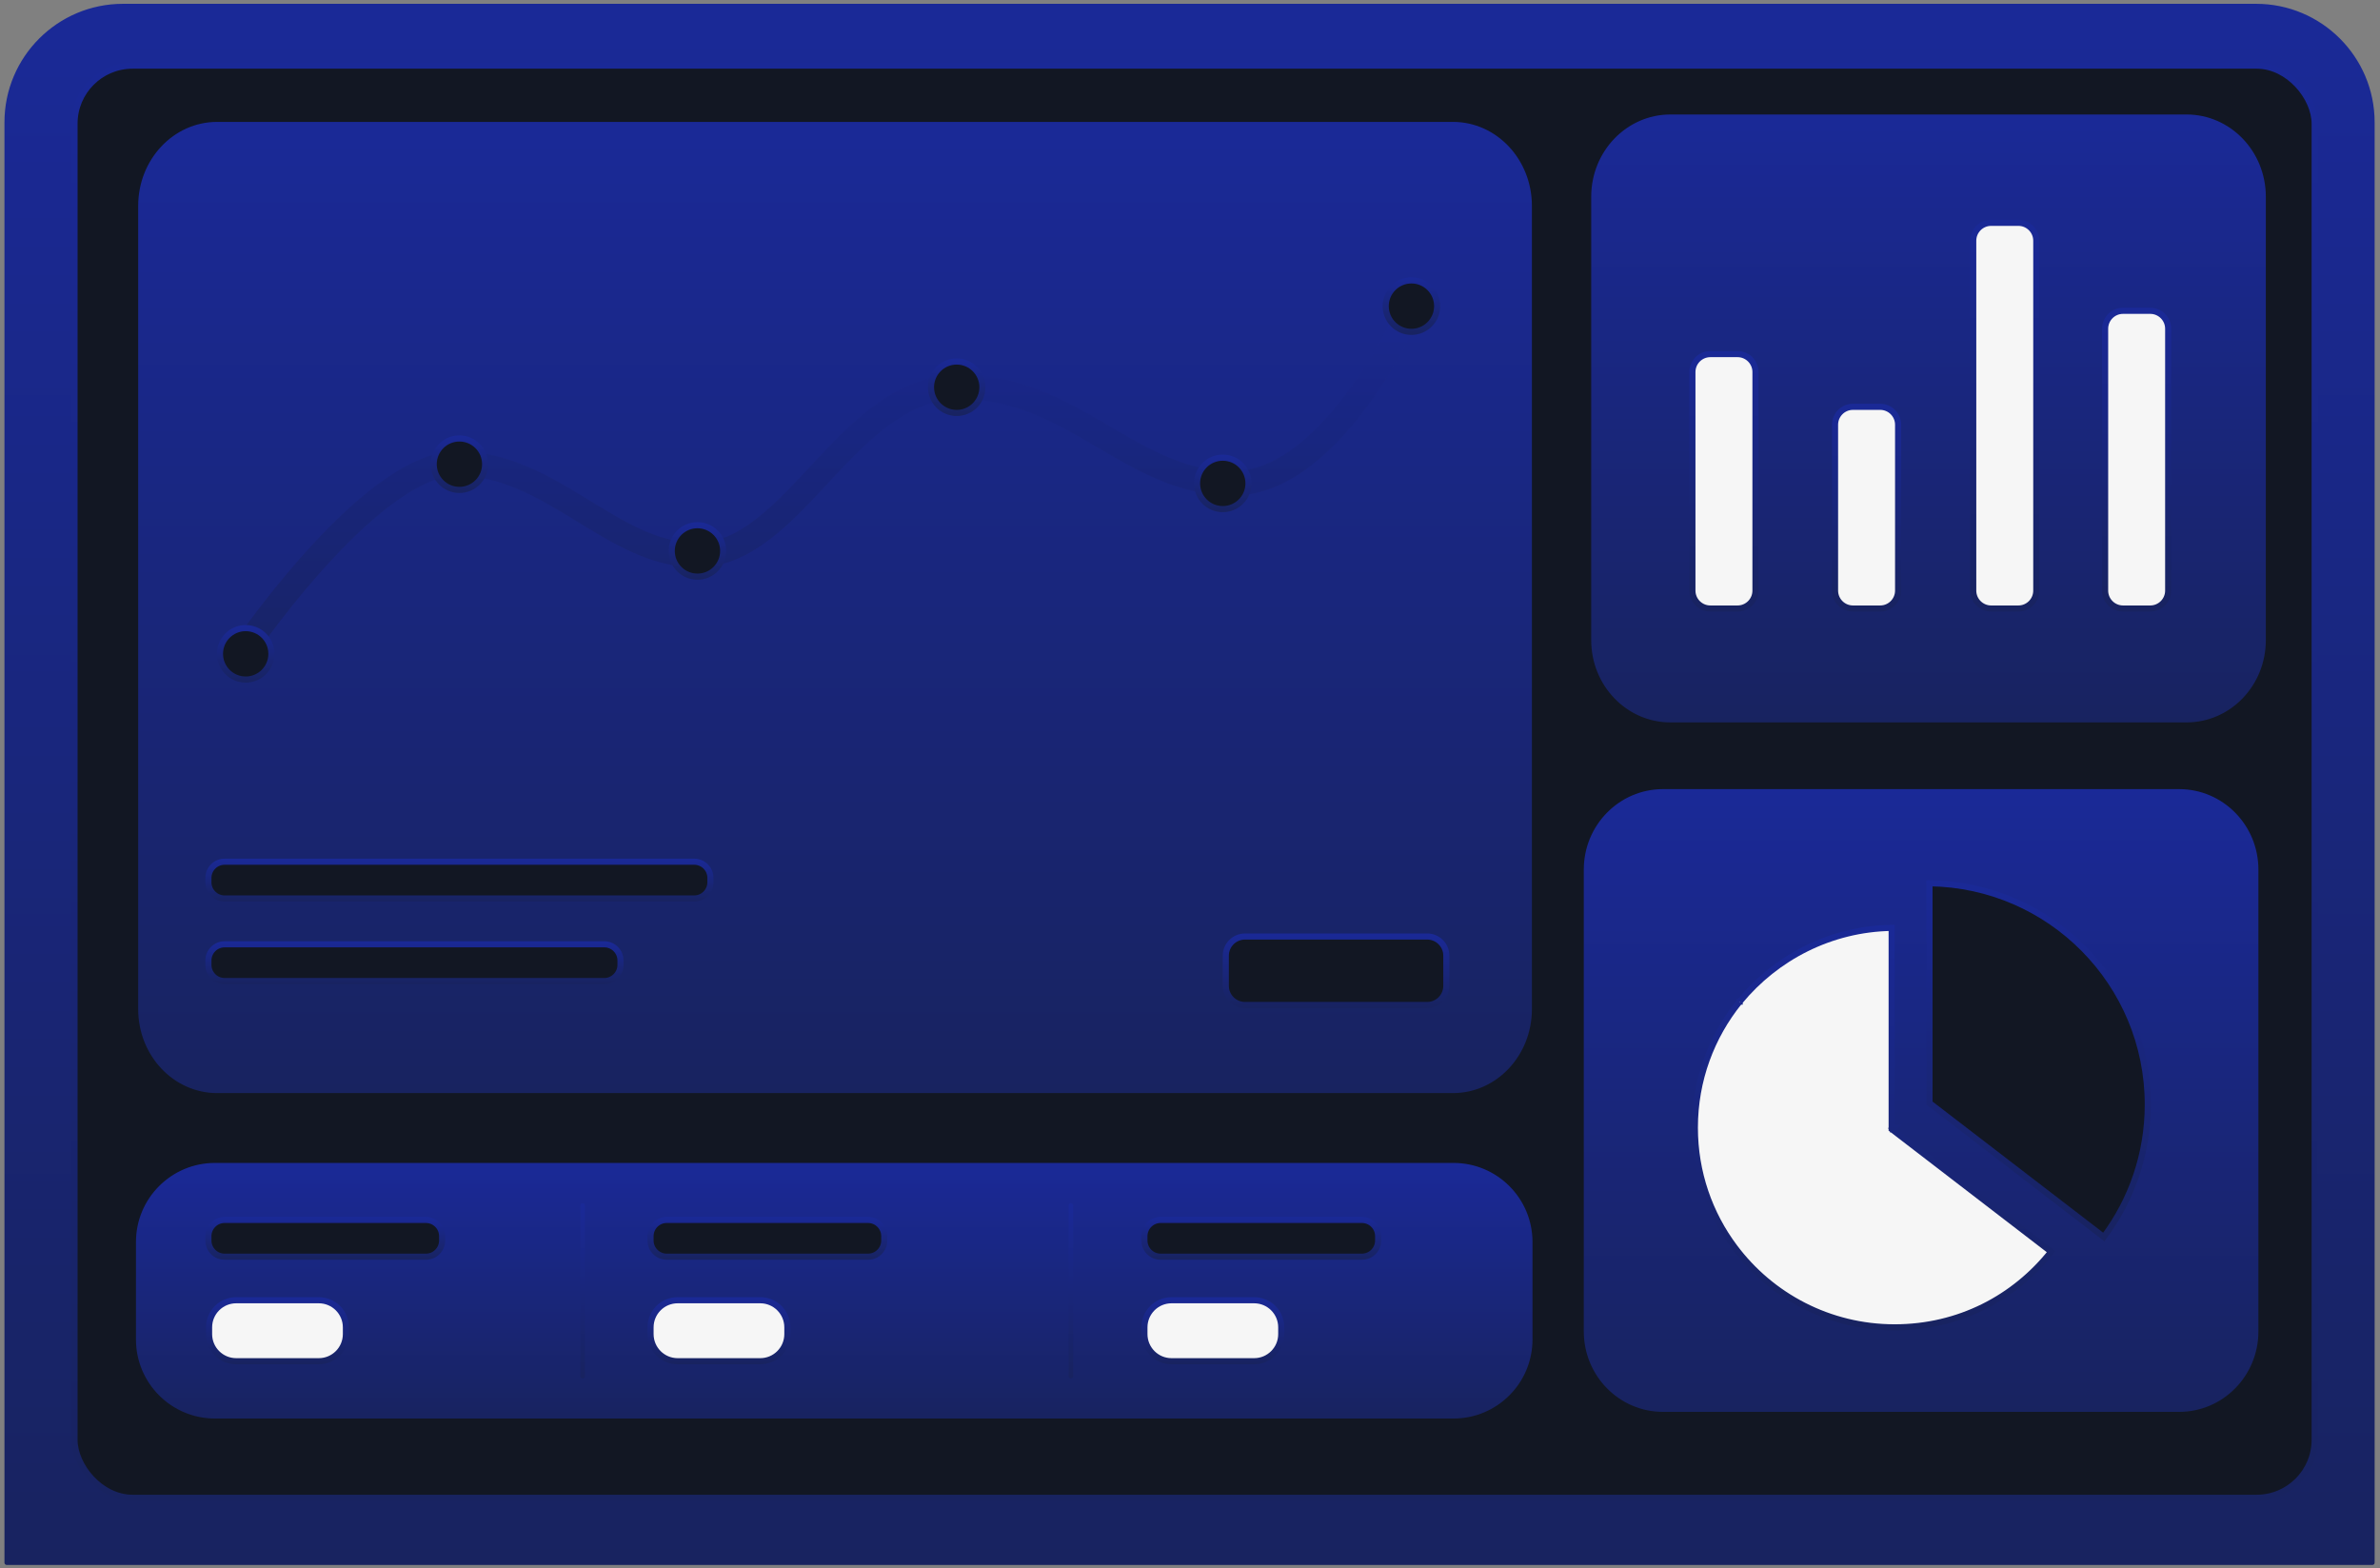 <svg width="390" height="257" viewBox="0 0 390 257" fill="none" xmlns="http://www.w3.org/2000/svg">
<rect x="0" y="0" width="390" height="257" fill="#808080" stroke="none"/>
<path d="M20.154 1H369.698C380.218 1 388.746 9.54 388.746 20.048V256.057H1.106V20.048C1.106 9.528 9.646 1 20.154 1Z" fill="url(#paint0_linear_533_1015)" stroke="url(#paint1_linear_533_1015)" stroke-width="0.75" stroke-linecap="round" stroke-linejoin="round"/>
<rect x="12.212" y="10.757" width="367.082" height="234.669" rx="9.5" fill="#121723" stroke="url(#paint2_linear_533_1015)"/>
<path d="M35.569 20.475H238.103C244.935 20.475 250.526 26.379 250.526 33.728V165.36C250.526 172.709 244.935 178.613 238.103 178.613H35.569C28.737 178.613 23.145 172.709 23.145 165.36V33.728C23.145 26.379 28.737 20.475 35.569 20.475Z" fill="url(#paint3_linear_533_1015)" stroke="url(#paint4_linear_533_1015)"/>
<path d="M35.23 191.056H238.173C245.049 191.056 250.623 196.63 250.623 203.506V219.492C250.623 226.368 245.049 231.942 238.173 231.942H35.23C28.355 231.942 22.781 226.368 22.781 219.492V203.506C22.781 196.63 28.355 191.056 35.23 191.056Z" fill="url(#paint5_linear_533_1015)" stroke="url(#paint6_linear_533_1015)"/>
<path d="M36.809 199.899H69.791C71.259 199.899 72.449 201.09 72.449 202.558V203.262C72.449 204.731 71.259 205.921 69.791 205.921H36.809C35.341 205.921 34.151 204.731 34.151 203.262V202.558C34.151 201.09 35.341 199.899 36.809 199.899Z" fill="#121723" stroke="url(#paint7_linear_533_1015)"/>
<path d="M36.809 141.201H113.754C115.222 141.201 116.413 142.391 116.413 143.859V144.564C116.413 146.032 115.222 147.222 113.754 147.222H36.809C35.341 147.222 34.151 146.032 34.151 144.564V143.859C34.151 142.391 35.341 141.201 36.809 141.201Z" fill="#121723" stroke="url(#paint8_linear_533_1015)"/>
<path d="M36.809 154.734H99.019C100.487 154.734 101.677 155.924 101.677 157.392V158.097C101.677 159.565 100.487 160.755 99.019 160.755H36.809C35.341 160.755 34.151 159.565 34.151 158.097V157.392C34.151 155.924 35.341 154.734 36.809 154.734Z" fill="#121723" stroke="url(#paint9_linear_533_1015)"/>
<path d="M109.26 199.899H142.242C143.71 199.899 144.9 201.09 144.9 202.558V203.262C144.9 204.731 143.71 205.921 142.242 205.921H109.26C107.792 205.921 106.602 204.731 106.602 203.262V202.558C106.602 201.09 107.792 199.899 109.26 199.899Z" fill="#121723" stroke="url(#paint10_linear_533_1015)"/>
<path d="M190.19 199.899H223.171C224.639 199.899 225.83 201.09 225.83 202.558V203.262C225.83 204.731 224.639 205.921 223.171 205.921H190.19C188.721 205.921 187.531 204.731 187.531 203.262V202.558C187.531 201.09 188.721 199.899 190.19 199.899Z" fill="#121723" stroke="url(#paint11_linear_533_1015)"/>
<path d="M95.472 197.517V225.493" stroke="url(#paint12_linear_533_1015)" stroke-width="0.75" stroke-linecap="round" stroke-linejoin="round"/>
<path d="M175.478 197.517V225.493" stroke="url(#paint13_linear_533_1015)" stroke-width="0.75" stroke-linecap="round" stroke-linejoin="round"/>
<path d="M273.721 19.26H358.314C365.187 19.26 370.791 25.052 370.791 32.236V104.898C370.791 112.082 365.187 117.873 358.314 117.873H273.721C266.848 117.873 261.245 112.082 261.245 104.898V32.236C261.245 25.052 266.848 19.26 273.721 19.26Z" fill="url(#paint14_linear_533_1015)" stroke="url(#paint15_linear_533_1015)"/>
<path d="M272.506 129.806H357.098C363.981 129.806 369.575 135.478 369.575 142.49V218.165C369.575 225.178 363.981 230.849 357.098 230.849H272.506C265.622 230.849 260.029 225.178 260.029 218.165V142.49C260.029 135.478 265.622 129.806 272.506 129.806Z" fill="url(#paint16_linear_533_1015)" stroke="url(#paint17_linear_533_1015)"/>
<path d="M38.705 213.056H52.238C54.692 213.056 56.682 215.045 56.682 217.5V218.605C56.682 221.06 54.692 223.049 52.238 223.049H38.705C36.251 223.049 34.261 221.06 34.261 218.605V217.5C34.261 215.045 36.251 213.056 38.705 213.056Z" fill="#F6F6F6" stroke="url(#paint18_linear_533_1015)"/>
<path d="M111.046 213.056H124.579C127.033 213.056 129.023 215.045 129.023 217.5V218.605C129.023 221.06 127.033 223.049 124.579 223.049H111.046C108.591 223.049 106.602 221.06 106.602 218.605V217.5C106.602 215.045 108.591 213.056 111.046 213.056Z" fill="#F6F6F6" stroke="url(#paint19_linear_533_1015)"/>
<path d="M191.975 213.056H205.508C207.963 213.056 209.952 215.045 209.952 217.5V218.605C209.952 221.06 207.963 223.049 205.508 223.049H191.975C189.521 223.049 187.531 221.06 187.531 218.605V217.5C187.531 215.045 189.521 213.056 191.975 213.056Z" fill="#F6F6F6" stroke="url(#paint20_linear_533_1015)"/>
<path d="M204.013 153.458H233.86C235.597 153.458 237.005 154.866 237.005 156.602V161.534C237.005 163.271 235.597 164.679 233.86 164.679H204.013C202.276 164.679 200.869 163.271 200.869 161.534V156.602C200.869 154.866 202.276 153.458 204.013 153.458Z" fill="#121723" stroke="url(#paint21_linear_533_1015)"/>
<path d="M280.266 58.024H284.724C286.347 58.024 287.662 59.34 287.662 60.962V96.774C287.662 98.397 286.347 99.712 284.724 99.712H280.266C278.643 99.712 277.328 98.397 277.328 96.774V60.962C277.328 59.34 278.643 58.024 280.266 58.024Z" fill="#F6F6F6" stroke="url(#paint22_linear_533_1015)"/>
<path d="M347.893 50.93H352.352C353.974 50.93 355.29 52.245 355.29 53.868V96.774C355.29 98.397 353.974 99.712 352.352 99.712H347.893C346.271 99.712 344.956 98.397 344.956 96.774V53.868C344.956 52.245 346.271 50.93 347.893 50.93Z" fill="#F6F6F6" stroke="url(#paint23_linear_533_1015)"/>
<path d="M303.639 66.662H308.097C309.72 66.662 311.035 67.977 311.035 69.6V96.774C311.035 98.397 309.72 99.712 308.097 99.712H303.639C302.016 99.712 300.701 98.397 300.701 96.774V69.6C300.701 67.977 302.016 66.662 303.639 66.662Z" fill="#F6F6F6" stroke="url(#paint24_linear_533_1015)"/>
<path d="M326.282 36.511H330.74C332.363 36.511 333.678 37.826 333.678 39.448V96.774C333.678 98.397 332.363 99.712 330.74 99.712H326.282C324.66 99.712 323.344 98.397 323.344 96.774V39.448C323.344 37.826 324.66 36.511 326.282 36.511Z" fill="#F6F6F6" stroke="url(#paint25_linear_533_1015)"/>
<path opacity="0.3" d="M38.705 108.254C38.705 108.254 60.267 75.94 74.881 75.94C90.43 75.94 100.246 90.967 114.155 90.967C130.324 90.967 138.658 63.391 157.317 63.391C175.976 63.391 185.22 79.208 202.009 79.208C218.797 79.208 231.285 50.162 231.285 50.162" stroke="url(#paint26_linear_533_1015)" stroke-width="4" stroke-linecap="round" stroke-linejoin="round"/>
<path d="M44.474 107.136C44.474 109.463 42.587 111.349 40.26 111.349C37.933 111.349 36.047 109.463 36.047 107.136C36.047 104.809 37.933 102.923 40.26 102.923C42.587 102.923 44.474 104.809 44.474 107.136Z" fill="#121723" stroke="url(#paint27_linear_533_1015)"/>
<path d="M79.496 76.062C79.496 78.389 77.61 80.275 75.283 80.275C72.956 80.275 71.069 78.389 71.069 76.062C71.069 73.735 72.956 71.849 75.283 71.849C77.61 71.849 79.496 73.735 79.496 76.062Z" fill="#121723" stroke="url(#paint28_linear_533_1015)"/>
<path d="M118.502 90.275C118.502 92.602 116.616 94.488 114.289 94.488C111.962 94.488 110.075 92.602 110.075 90.275C110.075 87.948 111.962 86.061 114.289 86.061C116.616 86.061 118.502 87.948 118.502 90.275Z" fill="#121723" stroke="url(#paint29_linear_533_1015)"/>
<path d="M160.984 63.452C160.984 65.779 159.098 67.666 156.771 67.666C154.444 67.666 152.558 65.779 152.558 63.452C152.558 61.125 154.444 59.239 156.771 59.239C159.098 59.239 160.984 61.125 160.984 63.452Z" fill="#121723" stroke="url(#paint30_linear_533_1015)"/>
<path d="M204.583 79.208C204.583 81.535 202.696 83.422 200.369 83.422C198.042 83.422 196.156 81.535 196.156 79.208C196.156 76.881 198.042 74.995 200.369 74.995C202.696 74.995 204.583 76.881 204.583 79.208Z" fill="#121723" stroke="url(#paint31_linear_533_1015)"/>
<path d="M235.499 50.163C235.499 52.489 233.613 54.376 231.286 54.376C228.959 54.376 227.072 52.489 227.072 50.163C227.072 47.836 228.959 45.949 231.286 45.949C233.613 45.949 235.499 47.836 235.499 50.163Z" fill="#121723" stroke="url(#paint32_linear_533_1015)"/>
<path d="M310.031 185.009L310.33 184.939L310.161 185.158L336.111 205.101C330.12 212.656 321.017 217.498 310.466 217.498C299.734 217.498 290.21 212.342 284.238 204.36L284.238 204.36C280.146 198.904 277.729 192.121 277.729 184.774C277.729 176.978 280.456 169.839 284.997 164.208C285.017 164.191 285.044 164.165 285.071 164.13L285.074 164.127L285.075 164.126L285.076 164.126L285.076 164.125L285.076 164.125L285.077 164.125L285.077 164.125L285.077 164.125L285.077 164.124L285.078 164.124L285.078 164.123L285.078 164.123L285.078 164.123L285.078 164.123L285.078 164.123C285.078 164.123 285.078 164.123 285.078 164.123L285.095 164.106L285.111 164.088C291.021 156.906 299.987 152.193 309.978 152.041V184.786H310.261L310.019 184.985L310.031 185.009ZM284.957 164.241L284.958 164.24C284.956 164.242 284.955 164.242 284.957 164.241Z" fill="#F6F6F6" stroke="url(#paint33_linear_533_1015)"/>
<path d="M344.739 202.693L316.178 180.749V144.727C335.983 144.995 351.95 161.127 351.95 180.995C351.95 189.132 349.266 196.637 344.739 202.693Z" fill="#121723" stroke="url(#paint34_linear_533_1015)"/>
<defs>
<linearGradient id="paint0_linear_533_1015" x1="194.926" y1="1" x2="194.926" y2="256.057" gradientUnits="userSpaceOnUse">
<stop stop-color="#1A2997"/>
<stop offset="1" stop-color="#182360"/>
</linearGradient>
<linearGradient id="paint1_linear_533_1015" x1="194.926" y1="1" x2="194.926" y2="256.057" gradientUnits="userSpaceOnUse">
<stop stop-color="#1A2997"/>
<stop offset="1" stop-color="#182360"/>
</linearGradient>
<linearGradient id="paint2_linear_533_1015" x1="195.753" y1="10.257" x2="195.753" y2="245.926" gradientUnits="userSpaceOnUse">
<stop stop-color="#1A2997"/>
<stop offset="1" stop-color="#182360"/>
</linearGradient>
<linearGradient id="paint3_linear_533_1015" x1="136.836" y1="19.975" x2="136.836" y2="179.113" gradientUnits="userSpaceOnUse">
<stop stop-color="#1A2997"/>
<stop offset="1" stop-color="#182360"/>
</linearGradient>
<linearGradient id="paint4_linear_533_1015" x1="136.836" y1="19.975" x2="136.836" y2="179.113" gradientUnits="userSpaceOnUse">
<stop stop-color="#1A2997"/>
<stop offset="1" stop-color="#182360"/>
</linearGradient>
<linearGradient id="paint5_linear_533_1015" x1="136.702" y1="190.556" x2="136.702" y2="232.442" gradientUnits="userSpaceOnUse">
<stop stop-color="#1A2997"/>
<stop offset="1" stop-color="#182360"/>
</linearGradient>
<linearGradient id="paint6_linear_533_1015" x1="136.702" y1="190.556" x2="136.702" y2="232.442" gradientUnits="userSpaceOnUse">
<stop stop-color="#1A2997"/>
<stop offset="1" stop-color="#182360"/>
</linearGradient>
<linearGradient id="paint7_linear_533_1015" x1="53.3" y1="199.399" x2="53.3" y2="206.421" gradientUnits="userSpaceOnUse">
<stop stop-color="#1A2997"/>
<stop offset="1" stop-color="#182360"/>
</linearGradient>
<linearGradient id="paint8_linear_533_1015" x1="75.282" y1="140.701" x2="75.282" y2="147.722" gradientUnits="userSpaceOnUse">
<stop stop-color="#1A2997"/>
<stop offset="1" stop-color="#182360"/>
</linearGradient>
<linearGradient id="paint9_linear_533_1015" x1="67.914" y1="154.234" x2="67.914" y2="161.255" gradientUnits="userSpaceOnUse">
<stop stop-color="#1A2997"/>
<stop offset="1" stop-color="#182360"/>
</linearGradient>
<linearGradient id="paint10_linear_533_1015" x1="125.751" y1="199.399" x2="125.751" y2="206.421" gradientUnits="userSpaceOnUse">
<stop stop-color="#1A2997"/>
<stop offset="1" stop-color="#182360"/>
</linearGradient>
<linearGradient id="paint11_linear_533_1015" x1="206.68" y1="199.399" x2="206.68" y2="206.421" gradientUnits="userSpaceOnUse">
<stop stop-color="#1A2997"/>
<stop offset="1" stop-color="#182360"/>
</linearGradient>
<linearGradient id="paint12_linear_533_1015" x1="95.972" y1="197.517" x2="95.972" y2="225.493" gradientUnits="userSpaceOnUse">
<stop stop-color="#1A2997"/>
<stop offset="1" stop-color="#182360"/>
</linearGradient>
<linearGradient id="paint13_linear_533_1015" x1="175.978" y1="197.517" x2="175.978" y2="225.493" gradientUnits="userSpaceOnUse">
<stop stop-color="#1A2997"/>
<stop offset="1" stop-color="#182360"/>
</linearGradient>
<linearGradient id="paint14_linear_533_1015" x1="316.018" y1="18.76" x2="316.018" y2="118.373" gradientUnits="userSpaceOnUse">
<stop stop-color="#1A2997"/>
<stop offset="1" stop-color="#182360"/>
</linearGradient>
<linearGradient id="paint15_linear_533_1015" x1="316.018" y1="18.76" x2="316.018" y2="118.373" gradientUnits="userSpaceOnUse">
<stop stop-color="#1A2997"/>
<stop offset="1" stop-color="#182360"/>
</linearGradient>
<linearGradient id="paint16_linear_533_1015" x1="314.802" y1="129.306" x2="314.802" y2="231.349" gradientUnits="userSpaceOnUse">
<stop stop-color="#1A2997"/>
<stop offset="1" stop-color="#182360"/>
</linearGradient>
<linearGradient id="paint17_linear_533_1015" x1="314.802" y1="129.306" x2="314.802" y2="231.349" gradientUnits="userSpaceOnUse">
<stop stop-color="#1A2997"/>
<stop offset="1" stop-color="#182360"/>
</linearGradient>
<linearGradient id="paint18_linear_533_1015" x1="45.471" y1="212.556" x2="45.471" y2="223.549" gradientUnits="userSpaceOnUse">
<stop stop-color="#1A2997"/>
<stop offset="1" stop-color="#182360"/>
</linearGradient>
<linearGradient id="paint19_linear_533_1015" x1="117.812" y1="212.556" x2="117.812" y2="223.549" gradientUnits="userSpaceOnUse">
<stop stop-color="#1A2997"/>
<stop offset="1" stop-color="#182360"/>
</linearGradient>
<linearGradient id="paint20_linear_533_1015" x1="198.742" y1="212.556" x2="198.742" y2="223.549" gradientUnits="userSpaceOnUse">
<stop stop-color="#1A2997"/>
<stop offset="1" stop-color="#182360"/>
</linearGradient>
<linearGradient id="paint21_linear_533_1015" x1="218.937" y1="152.958" x2="218.937" y2="165.179" gradientUnits="userSpaceOnUse">
<stop stop-color="#1A2997"/>
<stop offset="1" stop-color="#182360"/>
</linearGradient>
<linearGradient id="paint22_linear_533_1015" x1="282.495" y1="57.524" x2="282.495" y2="100.212" gradientUnits="userSpaceOnUse">
<stop stop-color="#1A2997"/>
<stop offset="1" stop-color="#182360"/>
</linearGradient>
<linearGradient id="paint23_linear_533_1015" x1="350.123" y1="50.43" x2="350.123" y2="100.212" gradientUnits="userSpaceOnUse">
<stop stop-color="#1A2997"/>
<stop offset="1" stop-color="#182360"/>
</linearGradient>
<linearGradient id="paint24_linear_533_1015" x1="305.868" y1="66.162" x2="305.868" y2="100.212" gradientUnits="userSpaceOnUse">
<stop stop-color="#1A2997"/>
<stop offset="1" stop-color="#182360"/>
</linearGradient>
<linearGradient id="paint25_linear_533_1015" x1="328.511" y1="36.011" x2="328.511" y2="100.212" gradientUnits="userSpaceOnUse">
<stop stop-color="#1A2997"/>
<stop offset="1" stop-color="#182360"/>
</linearGradient>
<linearGradient id="paint26_linear_533_1015" x1="134.995" y1="50.162" x2="134.995" y2="108.254" gradientUnits="userSpaceOnUse">
<stop stop-color="#1A2997"/>
<stop offset="1" stop-color="#161C3A"/>
</linearGradient>
<linearGradient id="paint27_linear_533_1015" x1="40.26" y1="102.423" x2="40.26" y2="111.849" gradientUnits="userSpaceOnUse">
<stop stop-color="#1A2997"/>
<stop offset="1" stop-color="#182360"/>
</linearGradient>
<linearGradient id="paint28_linear_533_1015" x1="75.283" y1="71.349" x2="75.283" y2="80.775" gradientUnits="userSpaceOnUse">
<stop stop-color="#1A2997"/>
<stop offset="1" stop-color="#182360"/>
</linearGradient>
<linearGradient id="paint29_linear_533_1015" x1="114.289" y1="85.561" x2="114.289" y2="94.988" gradientUnits="userSpaceOnUse">
<stop stop-color="#1A2997"/>
<stop offset="1" stop-color="#182360"/>
</linearGradient>
<linearGradient id="paint30_linear_533_1015" x1="156.771" y1="58.739" x2="156.771" y2="68.166" gradientUnits="userSpaceOnUse">
<stop stop-color="#1A2997"/>
<stop offset="1" stop-color="#182360"/>
</linearGradient>
<linearGradient id="paint31_linear_533_1015" x1="200.369" y1="74.495" x2="200.369" y2="83.922" gradientUnits="userSpaceOnUse">
<stop stop-color="#1A2997"/>
<stop offset="1" stop-color="#182360"/>
</linearGradient>
<linearGradient id="paint32_linear_533_1015" x1="231.286" y1="45.449" x2="231.286" y2="54.876" gradientUnits="userSpaceOnUse">
<stop stop-color="#1A2997"/>
<stop offset="1" stop-color="#182360"/>
</linearGradient>
<linearGradient id="paint33_linear_533_1015" x1="307.022" y1="151.537" x2="307.022" y2="217.998" gradientUnits="userSpaceOnUse">
<stop stop-color="#1A2997"/>
<stop offset="1" stop-color="#182360"/>
</linearGradient>
<linearGradient id="paint34_linear_533_1015" x1="334.064" y1="144.224" x2="334.064" y2="203.396" gradientUnits="userSpaceOnUse">
<stop stop-color="#1A2997"/>
<stop offset="1" stop-color="#182360"/>
</linearGradient>
</defs>
</svg>
